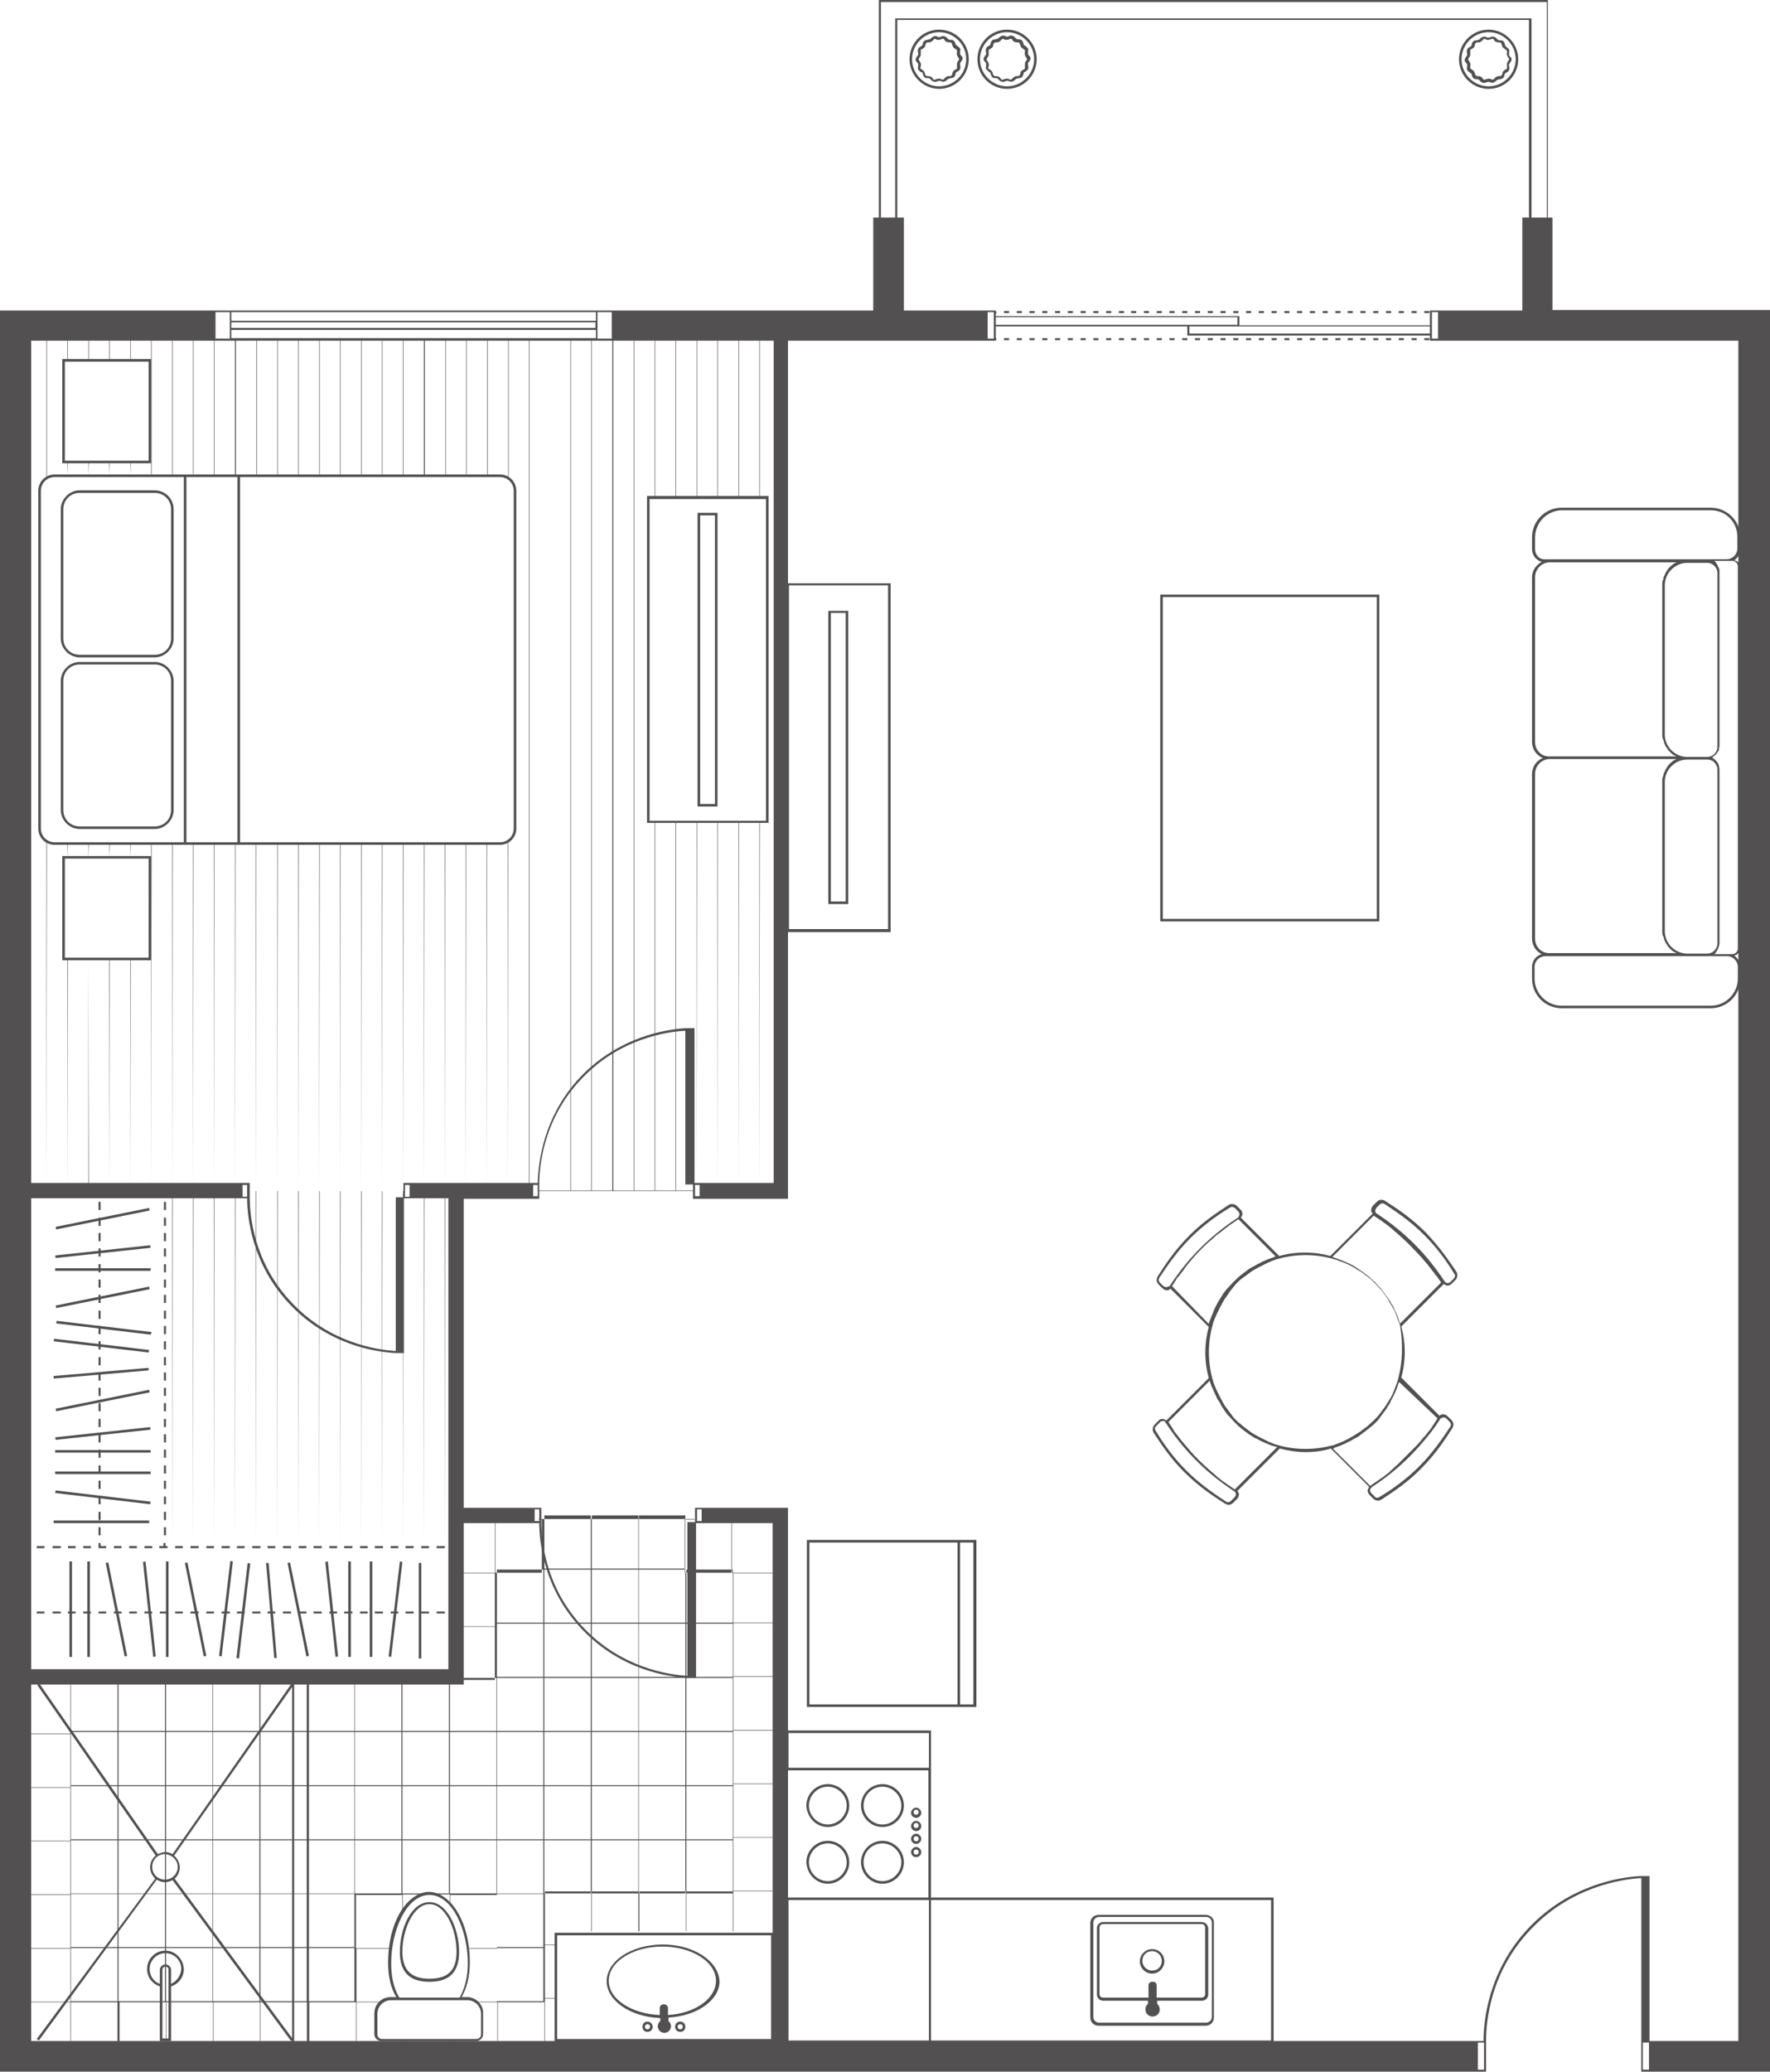<svg xmlns="http://www.w3.org/2000/svg" xmlns:xlink="http://www.w3.org/1999/xlink" fill="#000000" height="405.6" preserveAspectRatio="xMidYMid meet" viewBox="0.0 0.0 346.6 405.6" width="346.6"><g id="change1_1"><path d="M17.3,187.8L17.3,187.8l0.1,45.3h-0.1V187.8z M46,233.1L46,233.1l0.1-68H46V233.1z M13.2,233.1L13.2,233.1 l0.1-45.3h-0.1V233.1z M25.5,233.1L25.5,233.1l0.1-45.3h-0.1V233.1z M41.9,233.1L41.9,233.1l0.1-68h-0.1V233.1z M17.3,93.1 L17.3,93.1l0.1-2.7h-0.1V93.1z M37.8,233.1L37.8,233.1l0.1-68h-0.1V233.1z M33.7,233.1L33.7,233.1l0.1-68h-0.1V233.1z M29.6,233.1 L29.6,233.1l0.1-68h-0.1V233.1z M21.4,233.1L21.4,233.1l0.1-45.3h-0.1V233.1z M13.2,93.1L13.2,93.1l0.1-2.7h-0.1V93.1z M13.2,167.9 L13.2,167.9l0.1-2.7h-0.1V167.9z M25.5,93.1L25.5,93.1l0.1-2.7h-0.1V93.1z M9.1,233.1L9.1,233.1l0.1-68.4c0,0-0.1,0-0.1,0V233.1z M25.5,167.9L25.5,167.9l0.1-2.7h-0.1V167.9z M21.4,93.1L21.4,93.1l0.1-2.7h-0.1V93.1z M17.3,167.9L17.3,167.9l0.1-2.7h-0.1V167.9z M21.4,167.9L21.4,167.9l0.1-2.7h-0.1V167.9z M148.7,233.1L148.7,233.1l0.1-72.2h-0.1V233.1z M87.1,233.1L87.1,233.1l0.1-68h-0.1 V233.1z M99.4,233.1L99.4,233.1l0.1-68.4c0,0-0.1,0-0.1,0V233.1z M95.3,233.1L95.3,233.1l0.1-68h-0.1V233.1z M91.2,233.1L91.2,233.1 l0.1-68h-0.1V233.1z M136.4,231.8L136.4,231.8l0.1-70.9h-0.1V231.8z M140.5,233.1L140.5,233.1l0.1-72.2h-0.1V233.1z M152.9,66.4 v166.7h-0.1L152.9,66.4l-4.1,0.1v30.9h-0.1V66.5h-4v30.9h-0.1V66.5h-4v30.9h-0.1V66.5h-4v30.9h-0.1V66.5h-4v30.9h-0.1V66.5h-4v30.9 h-0.1V66.5h-4v166.6h4v-72.2h0.1v72.2h4v-72.2h0.1v72.2h3.6v0.1h-30.5v-0.1h2.2V66.5h-4v166.6h-0.1V66.5h-4v27.1c0,0-0.1,0-0.1,0 V66.5h-4v26.6h-0.1V66.5h-4v26.6h-0.1V66.5h-4v26.6h-0.1V66.5h-4v26.6H83V66.5h-4v26.6h-0.1V66.5h-4v26.6h-0.1V66.5h-4v26.6h-0.1 V66.5h-4v26.6h-0.1V66.5h-4v26.6h-0.1V66.5h-4v26.6h-0.1V66.5h-4v26.6h-0.1V66.5h-4v26.6h-0.1V66.5h-4v26.6H46V66.5h-4v26.6h-0.1 V66.5h-4v26.6h-0.1V66.5h-4v26.6h-0.1V66.5h-4v26.6h-0.1V66.5h-4v4h-0.1v-4h-4v4h-0.1v-4h-4v4h-0.1v-4h-4v4h-0.1v-4h-4v27.1 c0,0-0.1,0-0.1,0V66.5h-4v166.6H5V66.4H152.9z M111.7,66.5h-4v166.6h4V66.5z M115.8,66.5h-4v166.6h4V66.5z M119.9,66.5h-4v166.6h4 V66.5z M124.1,66.5h-4v166.6h4V66.5z M144.6,233.1L144.6,233.1l0.1-72.2h-0.1V233.1z M74.8,233.1L74.8,233.1l0.1-68h-0.1V233.1z M58.4,233.1L58.4,233.1l0.1-68h-0.1V233.1z M66.6,233.1L66.6,233.1l0.1-68h-0.1V233.1z M62.5,233.1L62.5,233.1l0.1-68h-0.1V233.1z M83,233.1L83,233.1l0.1-68H83V233.1z M54.3,233.1L54.3,233.1l0.1-68h-0.1V233.1z M70.7,233.1L70.7,233.1l0.1-68h-0.1V233.1z M78.9,233.1L78.9,233.1l0.1-68h-0.1V233.1z M50.1,233.1L50.1,233.1l0.1-68h-0.1V233.1z M33.7,302.9L33.7,302.9l0.1-69.7h-0.1V302.9 z M37.8,302.9L37.8,302.9l0.1-69.7h-0.1V302.9z M41.9,302.9L41.9,302.9l0.1-69.7h-0.1V302.9z M46,302.9L46,302.9l0.1-69.7H46V302.9z M50.1,302.9L50.1,302.9l0.1-69.7h-0.1V302.9z M54.3,302.9L54.3,302.9l0.1-69.7h-0.1V302.9z M58.4,302.9L58.4,302.9l0.1-69.7h-0.1 V302.9z M62.5,302.9L62.5,302.9l0.1-69.7h-0.1V302.9z M66.6,302.9L66.6,302.9l0.1-69.7h-0.1V302.9z M70.7,302.9L70.7,302.9l0.1-69.7 h-0.1V302.9z M74.8,302.9L74.8,302.9l0.1-69.7h-0.1V302.9z M78.9,302.9L78.9,302.9l0.1-69.7h-0.1V302.9z M83,302.9L83,302.9 l0.1-69.7H83V302.9z M87.1,302.9L87.1,302.9l0.1-69.7h-0.1V302.9z" fill="#525050"></path></g><g id="change2_1"><path d="M78.6,399.4h0.1v3.1h-0.1V399.4z M87.9,402.5h0.1v-3.1h-0.1V402.5z M143.6,307.3v10.4h9.2v0.1h-9.2v10.4h9.2 v0.1h-9.2v10.4h9.2v0.1h-9.2v10.4h9.2v0.1h-9.2v10.4h9.2v0.1h-9.2v10.4h9.2v0.1h-9.2v7.8h-0.1v-7.8h-9.1v7.8h-0.1v-7.8h-9.1v7.8H125 v-7.8h-9.1v7.8h-0.1v-7.8h-9.1v10.4h2.2v0.1h-2.2v10.4h2.2v0.1h-2.2v10.5h-0.1V392h-9.1v10.5h-0.1V392h-3.8 c-0.1-0.1-0.1-0.1-0.2-0.1h3.9v-10.4h-5.6c0,0,0-0.1,0-0.1h5.6v-10.4h-9.1v1.9c-0.1-0.1-0.1-0.1-0.1-0.2v-1.8h-3.1 c-0.3,0-0.5-0.1-0.8-0.1s-0.5,0-0.8,0.1h-4.5v3.7c0,0.1-0.1,0.2-0.1,0.3v-3.9h-9.1v10.4h7.1c0,0,0,0.1,0,0.1h-7v10.4h5.4 c-0.1,0-0.1,0.1-0.2,0.1h-5.2v10.5h-0.1V392h-9.1v10.5h-0.1V392H51v10.5h-0.1V392h-9.1v10.5h-0.1V392h-9.1v10.5h-0.1V392h-9.1v10.5 H23V392h-9.1v10.5h-0.1V392H4.6v-0.1h9.2v-10.4H4.6v-0.1h9.2v-10.4H4.6v-0.1h9.2v-10.4H4.6v-0.1h9.2v-10.4H4.6v-0.1h9.2v-10.4H4.6 v-0.1h9.2v-10.4H4.6v-0.1h9.2v-0.9h0.1v0.9H23v-0.9h0.1v0.9h9.1v-0.9h0.1v0.9h9.1v-0.9h0.1v0.9h9.1v-0.9H51v0.9h9.1v-0.9h0.1v0.9 h9.1v-0.9h0.1v0.9h9.1v-0.9h0.1v0.9h9.1v-0.9h0.1v0.9h9.1v-10.4h-7.9v-0.1h7.9v-10.4h-7.9v-0.1h7.9v-10.5h0.1v10.5h9.1v-10.4h-0.6 v-0.1h30.5v0.1h-1.9v10.4h9.1v-10.5h0.1v10.5h9.2v0.1H143.6z M23,381.4h-9.1v10.4H23V381.4z M23,370.8h-9.1v10.4H23V370.8z M23,360.3h-9.1v10.4H23V360.3z M23,349.7h-9.1v10.4H23V349.7z M23,339.1h-9.1v10.4H23V339.1z M23,328.5h-9.1v10.4H23V328.5z M32.3,381.4h-9.1v10.4h9.1V381.4z M32.3,370.8h-9.1v10.4h9.1V370.8z M32.3,360.3h-9.1v10.4h9.1V360.3z M32.3,349.7h-9.1v10.4h9.1 V349.7z M32.3,339.1h-9.1v10.4h9.1V339.1z M32.3,328.5h-9.1v10.4h9.1V328.5z M41.6,381.4h-9.1v10.4h9.1V381.4z M41.6,370.8h-9.1 v10.4h9.1V370.8z M41.6,360.3h-9.1v10.4h9.1V360.3z M41.6,349.7h-9.1v10.4h9.1V349.7z M41.6,339.1h-9.1v10.4h9.1V339.1z M41.6,328.5 h-9.1v10.4h9.1V328.5z M50.8,381.4h-9.1v10.4h9.1V381.4z M50.8,370.8h-9.1v10.4h9.1V370.8z M50.8,360.3h-9.1v10.4h9.1V360.3z M50.8,349.7h-9.1v10.4h9.1V349.7z M50.8,339.1h-9.1v10.4h9.1V339.1z M50.8,328.5h-9.1v10.4h9.1V328.5z M60.1,381.4H51v10.4h9.1 V381.4z M60.1,370.8H51v10.4h9.1V370.8z M60.1,360.3H51v10.4h9.1V360.3z M60.1,349.7H51v10.4h9.1V349.7z M60.1,339.1H51v10.4h9.1 V339.1z M60.1,328.5H51v10.4h9.1V328.5z M69.4,381.4h-9.1v10.4h9.1V381.4z M69.4,370.8h-9.1v10.4h9.1V370.8z M69.4,360.3h-9.1v10.4 h9.1V360.3z M69.4,349.7h-9.1v10.4h9.1V349.7z M69.4,339.1h-9.1v10.4h9.1V339.1z M69.4,328.5h-9.1v10.4h9.1V328.5z M78.6,360.3h-9.1 v10.4h9.1V360.3z M78.6,349.7h-9.1v10.4h9.1V349.7z M78.6,339.1h-9.1v10.4h9.1V339.1z M78.6,328.5h-9.1v10.4h9.1V328.5z M87.9,360.3 h-9.1v10.4h9.1V360.3z M87.9,349.7h-9.1v10.4h9.1V349.7z M87.9,339.1h-9.1v10.4h9.1V339.1z M87.9,328.5h-9.1v10.4h9.1V328.5z M97.2,360.3h-9.1v10.4h9.1V360.3z M97.2,349.7h-9.1v10.4h9.1V349.7z M97.2,339.1h-9.1v10.4h9.1V339.1z M97.2,328.5h-9.1v10.4h9.1 V328.5z M106.4,381.4h-9.1v10.4h9.1V381.4z M106.4,370.8h-9.1v10.4h9.1V370.8z M106.4,360.3h-9.1v10.4h9.1V360.3z M106.4,349.7h-9.1 v10.4h9.1V349.7z M106.4,339.1h-9.1v10.4h9.1V339.1z M106.4,328.5h-9.1v10.4h9.1V328.5z M106.4,317.9h-9.1v10.4h9.1V317.9z M106.4,307.3h-9.1v10.4h9.1V307.3z M115.7,360.3h-9.1v10.4h9.1V360.3z M115.7,349.7h-9.1v10.4h9.1V349.7z M115.7,339.1h-9.1v10.4 h9.1V339.1z M115.7,328.5h-9.1v10.4h9.1V328.5z M115.7,317.9h-9.1v10.4h9.1V317.9z M115.7,307.3h-9.1v10.4h9.1V307.3z M115.7,296.7 h-9.1v10.4h9.1V296.7z M125,360.3h-9.1v10.4h9.1V360.3z M125,349.7h-9.1v10.4h9.1V349.7z M125,339.1h-9.1v10.4h9.1V339.1z M125,328.5h-9.1v10.4h9.1V328.5z M125,317.9h-9.1v10.4h9.1V317.9z M125,307.3h-9.1v10.4h9.1V307.3z M125,296.7h-9.1v10.4h9.1V296.7 z M134.2,360.3h-9.1v10.4h9.1V360.3z M134.2,349.7h-9.1v10.4h9.1V349.7z M134.2,339.1h-9.1v10.4h9.1V339.1z M134.2,328.5h-9.1v10.4 h9.1V328.5z M134.2,317.9h-9.1v10.4h9.1V317.9z M134.2,307.3h-9.1v10.4h9.1V307.3z M134.2,296.7h-9.1v10.4h9.1V296.7z M143.5,360.3 h-9.1v10.4h9.1V360.3z M143.5,349.7h-9.1v10.4h9.1V349.7z M143.5,339.1h-9.1v10.4h9.1V339.1z M143.5,328.5h-9.1v10.4h9.1V328.5z M143.5,317.9h-9.1v10.4h9.1V317.9z M143.5,307.3h-9.1v10.4h9.1V307.3z" fill="#525050"></path></g><g id="change3_1"><path d="M57.1,329.6L33.8,363c-0.4-0.2-0.9-0.4-1.4-0.4c-0.5,0-1,0.2-1.5,0.4L7.7,329.6l-0.4,0.3l23.2,33.4 c-0.7,0.5-1.1,1.4-1.1,2.3c0,0.9,0.4,1.6,1,2.2L7.2,399.2l0.4,0.3L30.7,368c0.5,0.3,1,0.5,1.6,0.5c0.6,0,1.1-0.2,1.5-0.4l23.2,31.5 l0.4-0.3l-23.2-31.5c0.6-0.5,1-1.3,1-2.2c0-0.9-0.5-1.8-1.1-2.3l23.3-33.3L57.1,329.6z M34.8,365.5c0,1.4-1.1,2.5-2.5,2.5 c-1.4,0-2.5-1.1-2.5-2.5s1.1-2.5,2.5-2.5C33.7,363.1,34.8,364.2,34.8,365.5z M182.3,346.1v-7.3h-28.5v7.3V372v28h28h0.5h67.1v-28.5 h-67.1V346.1z M154.4,339.3h27.5v6.8h-27.5V339.3z M181.8,371.5h-27.5v-24.9h27.5V371.5z M154.4,399.5V372h27.5v27.5H154.4z M182.3,372h66.6v27.5h-66.6V372z M339.6,109.7c0.7-0.5,1.2-1.3,1.2-2.2v-2.3h0c0-3.2-2.6-5.8-5.8-5.8h-29.2c-3.2,0-5.8,2.6-5.8,5.8 v2.3c0,1.2,0.8,2.2,1.9,2.5c-1.1,0.6-1.9,1.7-1.9,3v32.3c0,1.4,0.9,2.6,2.1,3.1c-1.2,0.5-2.1,1.7-2.1,3.1v32.3c0,1.3,0.8,2.5,1.9,3 c-1.1,0.3-1.9,1.3-1.9,2.5v2.3c0,3.2,2.6,5.8,5.8,5.8H335c3.2,0,5.8-2.6,5.8-5.8v-2.3h0c0-0.9-0.5-1.7-1.2-2.2 c0.7-0.2,1.2-0.8,1.2-1.5v-74.5C340.8,110.4,340.3,109.8,339.6,109.7z M300.6,107.5v-2.3c0-2.9,2.4-5.3,5.3-5.3H335 c1.4,0,2.7,0.5,3.7,1.5c1,1,1.5,2.3,1.5,3.7v2.3c0,1.2-1,2.1-2.1,2.1h-3.9h-31.6C301.5,109.6,300.6,108.7,300.6,107.5z M336.3,146.2 c0,1.1-0.9,2-2,2h-3.9c-2.4,0-4.4-2-4.4-4.4v-29.2c0-2.4,2-4.4,4.4-4.4h3.9c1.1,0,2,0.9,2,2V146.2z M335.4,149 C335.4,149,335.4,149,335.4,149c0.5,0.4,0.9,1,0.9,1.6v34.1c0,1.1-0.9,2-2,2h-3.9c-2.4,0-4.4-2-4.4-4.4v-29.2c0-2.4,2-4.4,4.4-4.4 h3.9C334.7,148.7,335,148.8,335.4,149C335.3,149,335.4,149,335.4,149z M300.6,145.3V113c0-1.6,1.3-2.9,2.9-2.9h24.8 c-0.2,0.1-0.4,0.2-0.6,0.3c0,0,0,0,0,0c-0.2,0.2-0.4,0.3-0.6,0.5c-0.1,0.1-0.1,0.1-0.2,0.2c-0.2,0.2-0.3,0.3-0.4,0.5 c0,0.1-0.1,0.1-0.1,0.2c-0.2,0.2-0.3,0.5-0.4,0.7c0,0.1,0,0.1-0.1,0.2c-0.1,0.2-0.2,0.4-0.2,0.7c0,0.1,0,0.2-0.1,0.2 c-0.1,0.3-0.1,0.6-0.1,0.9v29.2c0,0.3,0,0.6,0.1,0.9c0,0.1,0,0.2,0.1,0.2c0.1,0.2,0.1,0.4,0.2,0.7c0,0.1,0,0.1,0.1,0.2 c0.1,0.3,0.2,0.5,0.4,0.7c0,0.1,0.1,0.1,0.1,0.2c0.1,0.2,0.3,0.4,0.4,0.5c0.1,0.1,0.1,0.1,0.2,0.2c0.2,0.2,0.4,0.4,0.6,0.5 c0,0,0,0,0,0c0.2,0.1,0.4,0.2,0.6,0.3h-24.8C301.9,148.2,300.6,146.9,300.6,145.3z M300.6,183.8v-32.3c0-1.6,1.3-2.9,2.9-2.9h24.8 c-0.2,0.1-0.4,0.2-0.6,0.3c0,0,0,0,0,0c-0.2,0.2-0.4,0.3-0.6,0.5c-0.1,0.1-0.1,0.1-0.2,0.2c-0.2,0.2-0.3,0.3-0.4,0.5 c0,0.1-0.1,0.1-0.1,0.2c-0.2,0.2-0.3,0.5-0.4,0.7c0,0.1,0,0.1-0.1,0.2c-0.1,0.2-0.2,0.4-0.2,0.7c0,0.1,0,0.2-0.1,0.2 c-0.1,0.3-0.1,0.6-0.1,0.9v29.2c0,0.3,0,0.6,0.1,0.9c0,0.1,0,0.2,0.1,0.2c0.1,0.2,0.1,0.4,0.2,0.7c0,0.1,0,0.1,0.1,0.2 c0.1,0.3,0.2,0.5,0.4,0.7c0,0.1,0.1,0.1,0.1,0.2c0.1,0.2,0.3,0.4,0.4,0.5c0.1,0.1,0.1,0.1,0.2,0.2c0.2,0.2,0.4,0.4,0.6,0.5 c0,0,0,0,0,0c0.2,0.1,0.4,0.2,0.6,0.3h-24.8C301.9,186.7,300.6,185.4,300.6,183.8z M340.3,189.3v2.3c0,2.9-2.4,5.3-5.3,5.3h-29.2 c-2.9,0-5.3-2.4-5.3-5.3v-2.3c0-1.2,1-2.1,2.1-2.1h0.8h27h3.9h0v0h3.9C339.4,187.2,340.3,188.2,340.3,189.3z M340.3,185.7 c0,0.6-0.5,1.1-1.1,1.1h-1.1c0,0,0,0,0,0h-2.4c0,0,0.1-0.1,0.1-0.1c0.1-0.1,0.2-0.1,0.2-0.2c0-0.1,0.1-0.1,0.1-0.2 c0.1-0.1,0.1-0.2,0.2-0.3c0-0.1,0.1-0.1,0.1-0.2c0-0.1,0.1-0.2,0.1-0.3c0-0.1,0-0.1,0.1-0.2c0-0.2,0.1-0.4,0.1-0.5c0,0,0,0,0,0v0 v-34.1c0-0.2,0-0.4-0.1-0.6c0-0.1,0-0.1,0-0.2c-0.1-0.2-0.1-0.3-0.2-0.5c0,0,0-0.1-0.1-0.1c-0.1-0.2-0.2-0.3-0.4-0.5 c0,0-0.1-0.1-0.1-0.1c-0.1-0.1-0.3-0.2-0.4-0.3c0,0-0.1,0-0.1-0.1c0,0,0.1,0,0.1-0.1c0.1-0.1,0.3-0.2,0.4-0.3c0,0,0.1-0.1,0.1-0.1 c0.1-0.1,0.3-0.3,0.4-0.5c0,0,0-0.1,0.1-0.1c0.1-0.1,0.2-0.3,0.2-0.5c0-0.1,0-0.1,0-0.2c0.1-0.2,0.1-0.4,0.1-0.6v-34.1v0 c0,0,0,0,0,0c0-0.2,0-0.4-0.1-0.5c0-0.1,0-0.1-0.1-0.2c0-0.1-0.1-0.2-0.1-0.3c0-0.1-0.1-0.1-0.1-0.2c-0.1-0.1-0.1-0.2-0.2-0.3 c0-0.1-0.1-0.1-0.1-0.2c-0.1-0.1-0.2-0.2-0.2-0.2c0,0-0.1-0.1-0.1-0.1h2.4h1.1c0.6,0,1.1,0.5,1.1,1.1V185.7z M270.1,116.4h-42.9v64 h42.9V116.4z M269.6,179.9h-41.9v-63h41.9V179.9z M174.4,114.2h-20.4v68.3h20.4V114.2z M173.9,181.9h-19.4v-67.3h19.4V181.9z M166.1,119.6h-3.9V177h3.9V119.6z M165.6,176.5h-2.9v-56.5h2.9V176.5z M187.5,301.5L187.5,301.5l-29.5,0v32.7h33.2v-32.7h0v0H187.5 z M188,302h2.6v31.7H188V302z M158.5,302h29v31.7h-29V302z M162.1,357.7c2.3,0,4.2-1.9,4.2-4.2c0-2.3-1.9-4.2-4.2-4.2 s-4.2,1.9-4.2,4.2C158,355.8,159.8,357.7,162.1,357.7z M162.1,349.8c2,0,3.7,1.7,3.7,3.7s-1.7,3.7-3.7,3.7s-3.7-1.7-3.7-3.7 S160.1,349.8,162.1,349.8z M162.1,368.8c2.3,0,4.2-1.9,4.2-4.2c0-2.3-1.9-4.2-4.2-4.2s-4.2,1.9-4.2,4.2 C158,366.9,159.8,368.8,162.1,368.8z M162.1,360.9c2,0,3.7,1.7,3.7,3.7s-1.7,3.7-3.7,3.7s-3.7-1.7-3.7-3.7S160.1,360.9,162.1,360.9z M172.8,357.7c2.3,0,4.2-1.9,4.2-4.2c0-2.3-1.9-4.2-4.2-4.2s-4.2,1.9-4.2,4.2C168.6,355.8,170.5,357.7,172.8,357.7z M172.8,349.8 c2,0,3.7,1.7,3.7,3.7s-1.7,3.7-3.7,3.7c-2,0-3.7-1.7-3.7-3.7S170.7,349.8,172.8,349.8z M172.8,368.8c2.3,0,4.2-1.9,4.2-4.2 c0-2.3-1.9-4.2-4.2-4.2s-4.2,1.9-4.2,4.2C168.6,366.9,170.5,368.8,172.8,368.8z M172.8,360.9c2,0,3.7,1.7,3.7,3.7s-1.7,3.7-3.7,3.7 c-2,0-3.7-1.7-3.7-3.7S170.7,360.9,172.8,360.9z M179.4,355.9c0.6,0,1-0.5,1-1s-0.5-1-1-1s-1,0.5-1,1S178.8,355.9,179.4,355.9z M179.4,354.3c0.3,0,0.5,0.2,0.5,0.5s-0.2,0.5-0.5,0.5s-0.5-0.2-0.5-0.5S179.1,354.3,179.4,354.3z M179.4,358.5c0.6,0,1-0.5,1-1 s-0.5-1-1-1s-1,0.5-1,1S178.8,358.5,179.4,358.5z M179.4,356.9c0.3,0,0.5,0.2,0.5,0.5s-0.2,0.5-0.5,0.5s-0.5-0.2-0.5-0.5 S179.1,356.9,179.4,356.9z M179.4,361c0.6,0,1-0.5,1-1s-0.5-1-1-1s-1,0.5-1,1S178.8,361,179.4,361z M179.4,359.5 c0.3,0,0.5,0.2,0.5,0.5s-0.2,0.5-0.5,0.5s-0.5-0.2-0.5-0.5S179.1,359.5,179.4,359.5z M179.4,363.6c0.6,0,1-0.5,1-1s-0.5-1-1-1 s-1,0.5-1,1S178.8,363.6,179.4,363.6z M179.4,362.1c0.3,0,0.5,0.2,0.5,0.5s-0.2,0.5-0.5,0.5s-0.5-0.2-0.5-0.5 S179.1,362.1,179.4,362.1z M236.1,374.9h-21c-0.9,0-1.6,0.7-1.6,1.6v18.5c0,0.9,0.7,1.6,1.6,1.6h21c0.9,0,1.6-0.7,1.6-1.6v-18.5 C237.8,375.6,237,374.9,236.1,374.9z M237.3,394.9c0,0.6-0.5,1.1-1.1,1.1h-21c-0.6,0-1.1-0.5-1.1-1.1v-18.5c0-0.6,0.5-1.1,1.1-1.1 h21c0.6,0,1.1,0.5,1.1,1.1V394.9z M225.6,381.6c-1.3,0-2.4,1.1-2.4,2.4s1.1,2.4,2.4,2.4c1.3,0,2.4-1.1,2.4-2.4 S227,381.6,225.6,381.6z M225.6,385.8c-1,0-1.9-0.8-1.9-1.9s0.8-1.9,1.9-1.9c1,0,1.9,0.8,1.9,1.9S226.7,385.8,225.6,385.8z M279.1,241.2c-2.8-2.8-5.7-4.7-7.9-6.1c-0.5-0.3-1.1-0.3-1.6,0.2l-0.7,0.7c-0.3,0.3-0.4,0.6-0.4,1c0,0.2,0.1,0.4,0.3,0.6l-8.3,8.3 c-3.3-0.9-6.7-0.9-10,0l-7.5-7.5c0.1-0.2,0.2-0.4,0.3-0.6c0-0.4-0.1-0.7-0.4-1h0l-0.7-0.7c-0.4-0.4-1.1-0.5-1.6-0.2 c-2.1,1.4-5.1,3.3-7.8,6.1c-2.8,2.8-4.7,5.7-6.1,7.9c-0.3,0.5-0.3,1.1,0.2,1.6l0.7,0.7c0.2,0.2,0.5,0.4,0.9,0.4c0,0,0.1,0,0.1,0 c0.2,0,0.4-0.1,0.6-0.3l7.5,7.5c-0.9,3.3-0.9,6.7,0,10l-8.3,8.3c-0.2-0.1-0.4-0.2-0.6-0.3c-0.3,0-0.6,0-0.8,0.2l0,0l-0.9,0.9 c-0.4,0.4-0.5,1.1-0.2,1.6c1.4,2.1,3.3,5.1,6.1,7.8c2.8,2.8,5.7,4.7,7.9,6.1c0.2,0.1,0.4,0.2,0.7,0.2c0.3,0,0.6-0.1,0.9-0.4l0.7-0.7 c0.3-0.3,0.4-0.6,0.4-1c0-0.2-0.1-0.4-0.3-0.6l8.3-8.3c1.6,0.4,3.3,0.7,5,0.7c1.7,0,3.4-0.2,5-0.7l7.5,7.5c-0.1,0.2-0.2,0.4-0.3,0.6 c0,0.4,0.1,0.7,0.4,1l0.7,0.7c0.2,0.2,0.6,0.4,0.9,0.4c0.2,0,0.5-0.1,0.7-0.2c2.1-1.4,5.1-3.3,7.8-6.1c2.8-2.8,4.7-5.7,6.1-7.9 c0.3-0.5,0.3-1.1-0.2-1.6l-0.7-0.7c-0.3-0.3-0.6-0.4-1-0.4c-0.2,0-0.5,0.1-0.6,0.3l-7.5-7.5c0.9-3.3,0.9-6.7,0-10l8.3-8.3 c0.2,0.1,0.4,0.2,0.6,0.3c0,0,0.1,0,0.1,0c0.3,0,0.6-0.1,0.9-0.4v0l0.7-0.7c0.4-0.4,0.5-1.1,0.2-1.6 C283.8,246.9,281.8,244,279.1,241.2z M228.4,252c-0.2,0-0.4-0.1-0.6-0.2l-0.7-0.7c-0.2-0.2-0.3-0.6-0.1-0.9c1.4-2.1,3.3-5,6.1-7.8 c2.7-2.7,5.6-4.7,7.8-6c0.1-0.1,0.3-0.1,0.4-0.1c0.2,0,0.4,0.1,0.5,0.2l0.7,0.7c0.2,0.2,0.2,0.4,0.2,0.6c0,0.2-0.1,0.3-0.2,0.5l0,0 l-0.1,0.1c-2.6,1.7-5.1,3.7-7.3,5.9c0,0,0,0,0,0c0,0,0,0,0,0c-2.3,2.3-4.3,4.8-6,7.4l0,0.1C228.8,251.8,228.7,252,228.4,252z M229.5,251.8c0.3-0.5,0.6-0.9,0.9-1.4c0.1-0.2,0.2-0.4,0.4-0.5c0.3-0.4,0.7-0.9,1-1.3c0.1-0.2,0.3-0.4,0.4-0.6 c0.3-0.4,0.7-0.8,1-1.2c0.2-0.2,0.3-0.4,0.5-0.6c0.5-0.6,1.1-1.2,1.6-1.7c0,0,0.1-0.1,0.1-0.1c0.5-0.5,1-1,1.6-1.5 c0.3-0.2,0.5-0.4,0.8-0.7c0.3-0.3,0.7-0.6,1-0.8c0.3-0.2,0.6-0.5,0.9-0.7c0.3-0.2,0.6-0.5,0.9-0.7c0.3-0.2,0.7-0.5,1-0.7 c0.3-0.2,0.6-0.4,0.9-0.6l7.3,7.3c-0.2,0-0.3,0.1-0.5,0.2c-0.3,0.1-0.6,0.2-0.9,0.3c-0.2,0.1-0.5,0.2-0.7,0.3 c-0.3,0.1-0.7,0.3-1,0.5c-0.3,0.1-0.6,0.3-0.8,0.4c-0.3,0.2-0.6,0.3-0.9,0.5c-0.2,0.1-0.4,0.2-0.5,0.3c-0.4,0.3-0.8,0.6-1.2,0.9 c-0.1,0.1-0.2,0.2-0.4,0.3c-0.4,0.4-0.9,0.8-1.3,1.2c0,0,0,0,0,0c0,0,0,0,0,0c0,0,0,0,0,0c-0.4,0.4-0.8,0.9-1.2,1.3 c-0.1,0.1-0.2,0.2-0.3,0.3c-0.3,0.4-0.6,0.8-0.9,1.3c-0.1,0.2-0.2,0.3-0.3,0.5c-0.2,0.3-0.4,0.6-0.6,1c-0.1,0.2-0.2,0.4-0.3,0.6 c-0.2,0.4-0.4,0.8-0.5,1.2c-0.1,0.2-0.2,0.4-0.3,0.7c-0.1,0.3-0.3,0.7-0.4,1c0,0.1-0.1,0.2-0.1,0.4L229.5,251.8z M241.7,293.2 l-0.7,0.7c-0.2,0.2-0.6,0.3-0.9,0.1c-2.1-1.4-5-3.3-7.8-6.1c-2.7-2.7-4.7-5.6-6-7.8c-0.2-0.3-0.2-0.7,0.1-0.9l0.6-0.6l0,0l0.2-0.2 c0.2-0.2,0.4-0.2,0.6-0.2c0.2,0,0.3,0.1,0.4,0.2l0,0.1l0.1,0.1c1.7,2.6,3.7,5.1,5.9,7.3c2.3,2.3,4.8,4.3,7.4,6l0.1,0.1 c0.2,0.1,0.3,0.3,0.3,0.5C242,292.8,241.9,293,241.7,293.2z M241.8,291.6c-0.5-0.3-1-0.7-1.5-1c-0.1-0.1-0.3-0.2-0.4-0.3 c-0.6-0.4-1.1-0.8-1.7-1.3c-0.1-0.1-0.1-0.1-0.2-0.2c-1.2-1-2.4-2.1-3.5-3.2c-1.1-1.1-2.1-2.3-3.1-3.5c-0.1-0.1-0.2-0.3-0.3-0.4 c-0.4-0.5-0.7-0.9-1.1-1.4c-0.1-0.2-0.2-0.3-0.3-0.5c-0.3-0.5-0.6-0.9-0.9-1.4l8.1-8.1c0,0.1,0.1,0.3,0.1,0.4c0.1,0.3,0.2,0.7,0.4,1 c0.1,0.2,0.2,0.5,0.3,0.7c0.2,0.4,0.3,0.7,0.5,1.1c0.1,0.2,0.2,0.5,0.4,0.7c0.2,0.3,0.4,0.6,0.5,0.9c0.1,0.2,0.2,0.3,0.3,0.5 c0.3,0.4,0.6,0.9,0.9,1.3c0.1,0.1,0.2,0.2,0.3,0.3c0.4,0.4,0.8,0.9,1.2,1.3c0.4,0.4,0.8,0.8,1.3,1.2c0.1,0.1,0.2,0.2,0.4,0.3 c0.4,0.3,0.8,0.6,1.2,0.9c0.2,0.1,0.4,0.2,0.5,0.3c0.3,0.2,0.6,0.4,0.9,0.5c0.3,0.1,0.5,0.3,0.8,0.4c0.3,0.2,0.7,0.3,1.1,0.5 c0.2,0.1,0.5,0.2,0.7,0.3c0.3,0.1,0.6,0.2,1,0.3c0.1,0,0.3,0.1,0.4,0.1L241.8,291.6z M282.6,277.5 C282.6,277.5,282.6,277.5,282.6,277.5c0.3,0,0.5,0.1,0.6,0.2l0.7,0.7c0.2,0.2,0.3,0.6,0.1,0.9c-1.4,2.1-3.3,5-6.1,7.8 c-2.7,2.7-5.6,4.7-7.8,6c-0.3,0.2-0.7,0.2-0.9-0.1l-0.7-0.7c-0.2-0.2-0.2-0.4-0.2-0.6c0-0.2,0.1-0.3,0.3-0.5l0,0l0.1-0.1 c0,0,0,0,0,0c2.6-1.7,5.1-3.7,7.3-5.9c1.4-1.4,2.7-2.9,3.9-4.4c0.8-1,1.5-2,2.2-3.1l0,0C282.2,277.7,282.3,277.6,282.6,277.5z M281.5,277.7c-0.2,0.3-0.4,0.6-0.6,0.9c-0.2,0.4-0.5,0.7-0.7,1.1c-0.2,0.2-0.3,0.4-0.5,0.6c-0.3,0.4-0.6,0.8-1,1.2 c-0.2,0.2-0.3,0.4-0.5,0.6c-0.3,0.4-0.7,0.8-1.1,1.2c-0.1,0.1-0.1,0.1-0.2,0.2c-0.5,0.5-1,1-1.5,1.5c-0.5,0.5-1,1-1.5,1.5 c0,0-0.1,0.1-0.1,0.1c-0.4,0.4-0.8,0.7-1.2,1.1c-0.2,0.1-0.3,0.3-0.5,0.5c-0.4,0.3-0.9,0.7-1.3,1c-0.2,0.1-0.4,0.3-0.6,0.4 c-0.4,0.3-0.9,0.6-1.3,0.9c-0.2,0.1-0.4,0.3-0.6,0.4l-7.3-7.3c0.2,0,0.3-0.1,0.4-0.2c0.3-0.1,0.6-0.2,0.9-0.3 c0.2-0.1,0.5-0.2,0.7-0.3c0.3-0.1,0.7-0.3,1-0.5c0.3-0.1,0.6-0.3,0.8-0.4c0.3-0.2,0.6-0.3,0.9-0.5c0.2-0.1,0.4-0.2,0.6-0.4 c0.4-0.3,0.8-0.6,1.2-0.9c0.1-0.1,0.2-0.2,0.4-0.3c0.4-0.4,0.9-0.7,1.3-1.1c0,0,0,0,0,0c0,0,0,0,0,0c0.4-0.4,0.8-0.8,1.1-1.3 c0.1-0.1,0.2-0.2,0.3-0.4c0.3-0.4,0.6-0.8,0.9-1.2c0.1-0.2,0.2-0.4,0.3-0.5c0.2-0.3,0.4-0.6,0.5-0.9c0.1-0.3,0.3-0.5,0.4-0.8 c0.2-0.3,0.3-0.7,0.5-1c0.1-0.2,0.2-0.5,0.3-0.7c0.1-0.3,0.2-0.6,0.3-0.9c0-0.1,0.1-0.3,0.2-0.4L281.5,277.7z M273.8,269.9 c-0.1,0.2-0.1,0.5-0.2,0.7c-0.1,0.3-0.2,0.5-0.3,0.8c-0.1,0.3-0.2,0.5-0.3,0.8c-0.2,0.4-0.3,0.8-0.5,1.1c-0.1,0.2-0.2,0.5-0.4,0.7 c-0.2,0.3-0.3,0.5-0.5,0.8c-0.1,0.2-0.2,0.4-0.3,0.5c-0.3,0.4-0.6,0.8-0.9,1.2c-0.1,0.1-0.2,0.3-0.3,0.4c-0.3,0.4-0.7,0.8-1.1,1.2 c0,0,0,0,0,0c0,0,0,0,0,0c-0.4,0.4-0.8,0.7-1.2,1.1c-0.1,0.1-0.3,0.2-0.4,0.3c-0.4,0.3-0.8,0.6-1.2,0.9c-0.2,0.1-0.4,0.2-0.5,0.3 c-0.3,0.2-0.5,0.3-0.8,0.5c-0.2,0.1-0.4,0.2-0.7,0.4c-0.4,0.2-0.8,0.4-1.2,0.6c-0.2,0.1-0.5,0.2-0.7,0.3c-0.3,0.1-0.5,0.2-0.8,0.3 c-0.2,0.1-0.5,0.2-0.7,0.2c-3.4,0.9-6.9,0.9-10.3,0c-0.2-0.1-0.5-0.1-0.7-0.2c-0.3-0.1-0.6-0.2-0.8-0.3c-0.2-0.1-0.5-0.2-0.7-0.3 c-0.4-0.2-0.8-0.4-1.2-0.6c-0.2-0.1-0.4-0.2-0.6-0.3c-0.3-0.2-0.6-0.3-0.9-0.5c-0.2-0.1-0.3-0.2-0.5-0.3c-0.4-0.3-0.8-0.6-1.2-0.9 c-0.1-0.1-0.2-0.2-0.4-0.3c-0.4-0.4-0.9-0.7-1.3-1.1c-0.4-0.4-0.8-0.8-1.1-1.3c-0.1-0.1-0.2-0.2-0.3-0.4c-0.3-0.4-0.6-0.8-0.9-1.2 c-0.1-0.2-0.2-0.3-0.3-0.5c-0.2-0.3-0.3-0.6-0.5-0.9c-0.1-0.2-0.2-0.4-0.3-0.6c-0.2-0.4-0.4-0.8-0.6-1.2c-0.1-0.2-0.2-0.5-0.3-0.7 c-0.1-0.3-0.2-0.5-0.3-0.8c-0.1-0.2-0.1-0.5-0.2-0.7c-0.9-3.4-0.9-6.9,0-10.3c0.1-0.2,0.1-0.5,0.2-0.7c0.1-0.3,0.2-0.6,0.3-0.8 c0.1-0.2,0.2-0.4,0.3-0.7c0.2-0.4,0.4-0.8,0.6-1.2c0.1-0.2,0.2-0.4,0.3-0.6c0.2-0.3,0.3-0.6,0.5-0.9c0.1-0.2,0.2-0.3,0.3-0.5 c0.3-0.4,0.6-0.8,0.9-1.3c0.1-0.1,0.2-0.2,0.3-0.4c0.4-0.4,0.7-0.9,1.1-1.3c0,0,0,0,0,0c0.4-0.4,0.8-0.8,1.3-1.1 c0.1-0.1,0.2-0.2,0.4-0.3c0.4-0.3,0.8-0.6,1.2-0.9c0.2-0.1,0.3-0.2,0.5-0.3c0.3-0.2,0.6-0.3,0.9-0.5c0.2-0.1,0.4-0.2,0.6-0.3 c0.4-0.2,0.8-0.4,1.2-0.6c0.2-0.1,0.5-0.2,0.7-0.3c0.3-0.1,0.5-0.2,0.8-0.3c0.2-0.1,0.5-0.1,0.7-0.2c3.4-0.9,6.9-0.9,10.3,0 c0.3,0.1,0.5,0.2,0.8,0.2c0.2,0.1,0.5,0.2,0.7,0.3c0.3,0.1,0.6,0.2,0.9,0.3c0.4,0.2,0.7,0.3,1.1,0.5c0.2,0.1,0.5,0.2,0.7,0.4 c0.3,0.1,0.5,0.3,0.8,0.5c0.2,0.1,0.4,0.2,0.6,0.3c0.4,0.3,0.8,0.6,1.2,0.9c0.1,0.1,0.3,0.2,0.4,0.3c0.4,0.3,0.8,0.7,1.2,1.1 c0,0,0,0,0.1,0.1c0,0,0,0,0.1,0.1c0.4,0.4,0.7,0.8,1.1,1.2c0.1,0.1,0.2,0.3,0.3,0.4c0.3,0.4,0.6,0.8,0.9,1.2 c0.1,0.2,0.2,0.4,0.3,0.6c0.2,0.3,0.3,0.5,0.5,0.8c0.1,0.2,0.3,0.5,0.4,0.7c0.2,0.3,0.3,0.7,0.5,1.1c0.1,0.3,0.2,0.6,0.3,0.9 c0.1,0.2,0.2,0.5,0.3,0.7c0.1,0.3,0.2,0.5,0.2,0.8C274.7,263,274.7,266.5,273.8,269.9z M274,258.7c-0.1-0.3-0.2-0.6-0.3-0.9 c-0.1-0.3-0.2-0.5-0.3-0.7c-0.1-0.3-0.3-0.6-0.4-0.9c-0.1-0.3-0.3-0.6-0.5-0.9c-0.2-0.3-0.3-0.6-0.5-0.8c-0.1-0.2-0.2-0.4-0.4-0.6 c-0.3-0.4-0.6-0.8-0.9-1.2c-0.1-0.1-0.2-0.3-0.3-0.4c-0.4-0.4-0.7-0.8-1.1-1.2c0,0,0,0,0-0.1c0,0,0,0-0.1,0 c-0.4-0.4-0.8-0.7-1.2-1.1c-0.1-0.1-0.3-0.2-0.4-0.3c-0.4-0.3-0.8-0.6-1.2-0.9c-0.2-0.1-0.4-0.2-0.6-0.4c-0.3-0.2-0.5-0.3-0.8-0.5 c-0.3-0.2-0.6-0.3-1-0.5c-0.3-0.1-0.6-0.3-0.9-0.4c-0.3-0.1-0.5-0.2-0.8-0.3c-0.3-0.1-0.5-0.2-0.8-0.3c-0.2-0.1-0.4-0.1-0.6-0.2 l8.1-8.1c0.5,0.3,1,0.7,1.5,1c0.1,0.1,0.3,0.2,0.4,0.3c0.6,0.4,1.1,0.8,1.7,1.3c0.1,0.1,0.1,0.1,0.2,0.2c1.2,1,2.4,2.1,3.5,3.2 c0.5,0.6,1.1,1.1,1.6,1.7c0.1,0.1,0.1,0.1,0.2,0.2c0.5,0.5,0.9,1.1,1.4,1.6c0.1,0.1,0.2,0.3,0.3,0.4c0.4,0.5,0.7,0.9,1.1,1.4 c0.1,0.2,0.2,0.4,0.4,0.5c0.3,0.4,0.6,0.9,0.9,1.3l-8.1,8.1C274.2,259,274.1,258.9,274,258.7z M284.7,250.3l-0.7,0.7 c-0.2,0.2-0.4,0.2-0.6,0.2c-0.2,0-0.3-0.1-0.4-0.2l0,0l-0.1-0.1c-1.7-2.6-3.7-5.1-5.9-7.3c-2.3-2.3-4.8-4.3-7.4-6l0,0 c-0.2-0.1-0.3-0.3-0.3-0.5c0-0.2,0.1-0.4,0.2-0.6l0.7-0.7c0.1-0.1,0.3-0.2,0.5-0.2c0.1,0,0.3,0,0.4,0.1c2.1,1.4,5,3.3,7.8,6.1 c2.7,2.7,4.7,5.6,6,7.8C285,249.6,284.9,250,284.7,250.3z M97.9,92.9H46.5H36H10.7c-1.8,0-3.2,1.4-3.2,3.2v66.1 c0,1.8,1.4,3.2,3.2,3.2H36h10.5h51.4c1.8,0,3.2-1.4,3.2-3.2V96.1C101.1,94.3,99.7,92.9,97.9,92.9z M10.7,164.9 c-1.5,0-2.7-1.2-2.7-2.7V96.1c0-1.5,1.2-2.7,2.7-2.7H36v71.5H10.7z M36.5,164.9V93.4h10v71.5H36.5z M100.6,162.2 c0,1.5-1.2,2.7-2.7,2.7H47V93.4h50.9c1.5,0,2.7,1.2,2.7,2.7V162.2z M30.3,96H15.6c-2,0-3.7,1.7-3.7,3.7V125c0,2,1.7,3.7,3.7,3.7 h14.7c2,0,3.7-1.7,3.7-3.7V99.7C34,97.6,32.3,96,30.3,96z M33.5,125c0,1.8-1.4,3.2-3.2,3.2H15.6c-1.8,0-3.2-1.4-3.2-3.2V99.7 c0-1.8,1.4-3.2,3.2-3.2h14.7c1.8,0,3.2,1.4,3.2,3.2V125z M30.3,129.6H15.6c-2,0-3.7,1.7-3.7,3.7v25.3c0,2,1.7,3.7,3.7,3.7h14.7 c2,0,3.7-1.7,3.7-3.7v-25.3C34,131.3,32.3,129.6,30.3,129.6z M33.5,158.6c0,1.8-1.4,3.2-3.2,3.2H15.6c-1.8,0-3.2-1.4-3.2-3.2v-25.3 c0-1.8,1.4-3.2,3.2-3.2h14.7c1.8,0,3.2,1.4,3.2,3.2V158.6z M13.6,324.4v-18.7h0.5v18.7H13.6z M17.1,324.4v-18.7h0.5v18.7H17.1z M20.7,306l0.5-0.1l3.7,18.3l-0.5,0.1L20.7,306z M45.6,305.7l-2.2,18.6l-0.5-0.1l2.2-18.6L45.6,305.7z M49,306.1l-2.2,18.6l-0.5-0.1 l2.2-18.6L49,306.1z M54.2,324.6l-0.5,0l-1.6-18.6l0.5,0L54.2,324.6z M78.8,305.8l-2.2,18.6l-0.5-0.1l2.2-18.6L78.8,305.8z M82.5,306v18.7H82V306H82.5z M28.5,305.7l2,18.6l-0.5,0.1l-2-18.6L28.5,305.7z M33,305.7v18.7h-0.5v-18.7H33z M56.8,305.9l3.7,18.3 l-0.5,0.1L56.3,306L56.8,305.9z M64.2,305.7l2,18.6l-0.5,0.1l-2-18.6L64.2,305.7z M68.2,305.7h0.5v18.7h-0.5V305.7z M72.4,305.7h0.5 v18.7h-0.5V305.7z M40.4,324.2l-0.5,0.1L36.2,306l0.5-0.1L40.4,324.2z M29.7,70.3H12.2v20.4h17.4V70.3z M29.2,90.2H12.7V70.8h16.4 V90.2z M12.2,188h17.4v-20.4H12.2V188z M12.7,168.1h16.4v19.4H12.7V168.1z M150.5,97.1h-23.8v64h23.8V97.1z M150,160.7h-22.8v-63 H150V160.7z M140.5,100.4h-3.9v57.5h3.9V100.4z M140,157.4h-2.9v-56.5h2.9V157.4z M32.4,381.9c-2,0-3.6,1.6-3.6,3.6 c0,1.6,1,2.9,2.5,3.4v10.7h2.2v-10.7c1.5-0.5,2.5-1.8,2.5-3.4C35.9,383.5,34.3,381.9,32.4,381.9z M33,399.1h-1.2V389v-3.4 c0-0.3,0.3-0.6,0.6-0.6c0.3,0,0.6,0.3,0.6,0.6v3.4V399.1z M33.5,388.4v-2.7c0-0.6-0.5-1.1-1.1-1.1s-1.1,0.5-1.1,1.1v2.7 c-1.2-0.4-2-1.6-2-2.9c0-1.7,1.4-3.1,3.1-3.1s3.1,1.4,3.1,3.1C35.4,386.8,34.6,387.9,33.5,388.4z M108.6,399.7h42.9v-21.3h-42.9 V399.7z M109.1,378.9h41.9v20.3h-41.9V378.9z M133.2,395.8c-0.6,0-1,0.4-1,1s0.4,1,1,1s1-0.4,1-1S133.8,395.8,133.2,395.8z M133.2,397.3c-0.3,0-0.5-0.2-0.5-0.5s0.2-0.5,0.5-0.5s0.5,0.2,0.5,0.5S133.5,397.3,133.2,397.3z M126.8,395.8c-0.6,0-1,0.4-1,1 s0.4,1,1,1s1-0.4,1-1S127.3,395.8,126.8,395.8z M126.8,397.3c-0.3,0-0.5-0.2-0.5-0.5s0.2-0.5,0.5-0.5s0.5,0.2,0.5,0.5 S127,397.3,126.8,397.3z M129.8,380.7c-6.1,0-11,3.2-11,7.2c0,3.8,4.7,7,10.5,7.2v0.6c-0.3,0.2-0.5,0.6-0.5,1c0,0.7,0.6,1.3,1.3,1.3 c0.7,0,1.3-0.6,1.3-1.3c0-0.4-0.2-0.8-0.5-1V395c5.6-0.3,10-3.4,10-7.1C140.7,383.9,135.8,380.7,129.8,380.7z M130.8,394.5v-1.3 c0-0.4-0.3-0.8-0.8-0.8s-0.8,0.3-0.8,0.8v1.3c-5.5-0.2-10-3.1-10-6.7c0-3.7,4.7-6.7,10.5-6.7s10.5,3,10.5,6.7 C140.2,391.3,136.1,394.2,130.8,394.5z M91.5,391h-1.1c1-1.8,1.6-4,1.6-6.7c0-8.6-4.1-13.9-8-13.9s-8,5.3-8,13.9 c0,2.6,0.5,4.9,1.6,6.7h-1.1c-1.8,0-3.2,1.4-3.2,3.2v4c0,0.8,0.6,1.4,1.4,1.4h18.5c0.8,0,1.4-0.6,1.4-1.4v-4 C94.7,392.5,93.2,391,91.5,391z M76.6,384.4c0-6.5,3-13.4,7.5-13.4s7.5,6.9,7.5,13.4c0,2.7-0.6,4.9-1.6,6.7H78.2 C77.1,389.3,76.6,387,76.6,384.4z M94.2,398.3c0,0.5-0.4,0.9-0.9,0.9H74.8c-0.5,0-0.9-0.4-0.9-0.9v-4c0-1.5,1.2-2.7,2.7-2.7H78h12.2 h1.3c1.5,0,2.7,1.2,2.7,2.7V398.3z M84.1,372.4c-3.5,0-5.8,5-5.8,9.8c0,3.9,1.9,5.8,5.8,5.8c3.9,0,5.8-1.9,5.8-5.8 C89.9,377.4,87.5,372.4,84.1,372.4z M84.1,387.4c-3.6,0-5.3-1.7-5.3-5.3c0-4.4,2.2-9.3,5.3-9.3c3.1,0,5.3,4.9,5.3,9.3 C89.4,385.8,87.7,387.4,84.1,387.4z M183.9,17.4c3.2,0,5.8-2.6,5.8-5.8s-2.6-5.8-5.8-5.8s-5.8,2.6-5.8,5.8S180.8,17.4,183.9,17.4z M183.9,6.3c2.9,0,5.3,2.4,5.3,5.3s-2.4,5.3-5.3,5.3c-2.9,0-5.3-2.4-5.3-5.3S181,6.3,183.9,6.3z M180.6,14.2 c0.1,0.1,0.1,0.2,0.1,0.3c0.1,0.2,0.1,0.4,0.3,0.6c0.2,0.2,0.4,0.2,0.7,0.2c0.1,0,0.3,0,0.3,0.1c0.1,0,0.2,0.1,0.3,0.2 c0.1,0.2,0.3,0.3,0.6,0.4c0.2,0.1,0.5,0,0.7-0.1c0.2-0.1,0.4-0.1,0.7,0c0.2,0.1,0.3,0.1,0.5,0.1c0,0,0.1,0,0.1,0 c0.2-0.1,0.4-0.2,0.6-0.4c0.1-0.1,0.2-0.2,0.3-0.2c0.1,0,0.2,0,0.3-0.1c0.2,0,0.5,0,0.7-0.2c0.2-0.2,0.3-0.4,0.3-0.6 c0-0.1,0.1-0.3,0.1-0.3c0.1-0.1,0.2-0.1,0.3-0.2c0.2-0.1,0.4-0.2,0.5-0.5c0.1-0.2,0.1-0.5,0-0.7c0-0.1,0-0.3,0-0.4 c0-0.1,0.1-0.2,0.2-0.3c0.1-0.2,0.3-0.4,0.3-0.6c0-0.3-0.1-0.5-0.3-0.6c-0.1-0.1-0.1-0.2-0.2-0.3c0-0.1,0-0.2,0-0.4 c0-0.2,0.1-0.5,0-0.7c-0.1-0.2-0.3-0.3-0.5-0.5c-0.1-0.1-0.2-0.1-0.3-0.2c-0.1-0.1-0.1-0.2-0.1-0.3C187,8.4,187,8.2,186.8,8 c-0.2-0.2-0.4-0.2-0.7-0.2c-0.1,0-0.3,0-0.3-0.1c-0.1,0-0.2-0.1-0.3-0.2c-0.1-0.2-0.3-0.3-0.6-0.4c-0.2-0.1-0.5,0-0.7,0.1 c-0.1,0-0.3,0.1-0.3,0.1c-0.1,0-0.2-0.1-0.3-0.1c-0.2-0.1-0.4-0.2-0.7-0.1c-0.2,0.1-0.4,0.2-0.6,0.4c-0.1,0.1-0.2,0.2-0.3,0.2 c-0.1,0-0.2,0-0.3,0.1c-0.2,0-0.5,0-0.7,0.2c-0.2,0.2-0.3,0.4-0.3,0.6c0,0.1-0.1,0.3-0.1,0.3s-0.2,0.1-0.3,0.2 c-0.2,0.1-0.4,0.2-0.5,0.5c-0.1,0.2-0.1,0.5,0,0.7c0,0.1,0,0.3,0,0.4c0,0.1-0.1,0.2-0.2,0.3c-0.1,0.2-0.3,0.4-0.3,0.6 c0,0.3,0.1,0.5,0.3,0.6c0.1,0.1,0.1,0.2,0.2,0.3c0,0.1,0,0.2,0,0.4c0,0.2-0.1,0.5,0,0.7c0.1,0.2,0.3,0.3,0.5,0.5 C180.5,14.1,180.6,14.2,180.6,14.2z M180.3,13c0-0.2,0.1-0.4,0-0.5c0-0.2-0.1-0.3-0.2-0.5c-0.1-0.1-0.2-0.3-0.2-0.4 c0-0.1,0.1-0.2,0.2-0.4c0.1-0.1,0.2-0.3,0.2-0.5c0-0.2,0-0.4,0-0.5c0-0.1,0-0.3,0-0.4c0-0.1,0.2-0.2,0.3-0.2 c0.1-0.1,0.3-0.2,0.4-0.3s0.2-0.3,0.2-0.5c0-0.1,0.1-0.3,0.2-0.4c0.1-0.1,0.2-0.1,0.4-0.1c0.2,0,0.4,0,0.5-0.1 c0.2-0.1,0.3-0.2,0.4-0.3c0.1-0.1,0.2-0.2,0.3-0.3c0,0,0,0,0,0c0.1,0,0.2,0,0.3,0.1c0.2,0.1,0.3,0.1,0.5,0.1s0.4-0.1,0.5-0.1 c0.1-0.1,0.3-0.1,0.4-0.1c0.1,0,0.2,0.1,0.3,0.3c0.1,0.1,0.2,0.3,0.4,0.3c0.2,0.1,0.4,0.1,0.5,0.1c0.2,0,0.3,0,0.4,0.1 c0.1,0.1,0.1,0.2,0.2,0.4c0,0.2,0.1,0.3,0.2,0.5c0.1,0.1,0.3,0.2,0.4,0.3c0.1,0.1,0.3,0.2,0.3,0.2c0,0.1,0,0.2,0,0.4 c0,0.2-0.1,0.4,0,0.5c0,0.2,0.1,0.3,0.2,0.5c0.1,0.1,0.2,0.3,0.2,0.4c0,0.1-0.1,0.2-0.2,0.4c-0.1,0.1-0.2,0.3-0.2,0.5 c0,0.2,0,0.4,0,0.5c0,0.1,0,0.3,0,0.4c0,0.1-0.2,0.2-0.3,0.2c-0.1,0.1-0.3,0.2-0.4,0.3c-0.1,0.1-0.2,0.3-0.2,0.5 c0,0.1-0.1,0.3-0.2,0.4c-0.1,0.1-0.2,0.1-0.4,0.1c-0.2,0-0.4,0-0.5,0.1c-0.2,0.1-0.3,0.2-0.4,0.3c-0.1,0.1-0.2,0.2-0.3,0.3 c-0.1,0-0.2,0-0.4-0.1c-0.2-0.1-0.3-0.1-0.5-0.1s-0.4,0.1-0.5,0.1c-0.1,0.1-0.3,0.1-0.4,0.1c-0.1,0-0.2-0.1-0.3-0.3 c-0.1-0.1-0.2-0.3-0.4-0.3c-0.2-0.1-0.4-0.1-0.5-0.1c-0.2,0-0.3,0-0.4-0.1c-0.1-0.1-0.1-0.2-0.2-0.4c0-0.2-0.1-0.3-0.2-0.5 c-0.1-0.1-0.3-0.2-0.4-0.3c-0.1-0.1-0.3-0.2-0.3-0.2C180.2,13.3,180.3,13.1,180.3,13z M197.2,17.4c3.2,0,5.8-2.6,5.8-5.8 s-2.6-5.8-5.8-5.8s-5.8,2.6-5.8,5.8S194,17.4,197.2,17.4z M197.2,6.3c2.9,0,5.3,2.4,5.3,5.3s-2.4,5.3-5.3,5.3 c-2.9,0-5.3-2.4-5.3-5.3S194.3,6.3,197.2,6.3z M193.9,14.2c0.1,0.1,0.1,0.2,0.1,0.3c0.1,0.2,0.1,0.4,0.3,0.6 c0.2,0.2,0.4,0.2,0.7,0.2c0.1,0,0.3,0,0.3,0.1c0.1,0,0.2,0.1,0.3,0.2c0.1,0.2,0.3,0.3,0.6,0.4c0.2,0.1,0.5,0,0.7-0.1 c0.2-0.1,0.4-0.1,0.7,0c0.2,0.1,0.3,0.1,0.5,0.1c0,0,0.1,0,0.1,0c0.2-0.1,0.4-0.2,0.6-0.4c0.1-0.1,0.2-0.2,0.3-0.2 c0.1,0,0.2,0,0.3-0.1c0.2,0,0.5,0,0.7-0.2c0.2-0.2,0.3-0.4,0.3-0.6c0-0.1,0.1-0.3,0.1-0.3c0.1-0.1,0.2-0.1,0.3-0.2 c0.2-0.1,0.4-0.2,0.5-0.5c0.1-0.2,0.1-0.5,0-0.7c0-0.1,0-0.3,0-0.4c0-0.1,0.1-0.2,0.2-0.3c0.1-0.2,0.3-0.4,0.3-0.6 c0-0.3-0.1-0.5-0.3-0.6c-0.1-0.1-0.1-0.2-0.2-0.3c0-0.1,0-0.2,0-0.4c0-0.2,0.1-0.5,0-0.7c-0.1-0.2-0.3-0.3-0.5-0.5 c-0.1-0.1-0.2-0.1-0.3-0.2c-0.1-0.1-0.1-0.2-0.1-0.3c-0.1-0.2-0.1-0.4-0.3-0.6c-0.2-0.2-0.4-0.2-0.7-0.2c-0.1,0-0.3,0-0.3-0.1 c-0.1,0-0.2-0.1-0.3-0.2c-0.1-0.2-0.3-0.3-0.6-0.4c-0.2-0.1-0.5,0-0.7,0.1c-0.1,0-0.3,0.1-0.3,0.1c-0.1,0-0.2-0.1-0.3-0.1 c-0.2-0.1-0.4-0.2-0.7-0.1c-0.2,0.1-0.4,0.2-0.6,0.4c-0.1,0.1-0.2,0.2-0.3,0.2c-0.1,0-0.2,0-0.3,0.1c-0.2,0-0.5,0-0.7,0.2 c-0.2,0.2-0.3,0.4-0.3,0.6c0,0.1-0.1,0.3-0.1,0.3c-0.1,0.1-0.2,0.1-0.3,0.2c-0.2,0.1-0.4,0.2-0.5,0.5c-0.1,0.2-0.1,0.5,0,0.7 c0,0.1,0,0.3,0,0.4c0,0.1-0.1,0.2-0.2,0.3c-0.1,0.2-0.3,0.4-0.3,0.6s0.1,0.5,0.3,0.6c0.1,0.1,0.1,0.2,0.2,0.3c0,0.1,0,0.2,0,0.4 c0,0.2-0.1,0.5,0,0.7c0.1,0.2,0.3,0.3,0.5,0.5C193.7,14.1,193.8,14.2,193.9,14.2z M193.6,13c0-0.2,0.1-0.4,0-0.5 c0-0.2-0.1-0.3-0.2-0.5c-0.1-0.1-0.2-0.3-0.2-0.4c0-0.1,0.1-0.2,0.2-0.4c0.1-0.1,0.2-0.3,0.2-0.5c0-0.2,0-0.4,0-0.5 c0-0.1,0-0.3,0-0.4c0-0.1,0.2-0.2,0.3-0.2c0.1-0.1,0.3-0.2,0.4-0.3c0.1-0.1,0.2-0.3,0.2-0.5c0-0.1,0.1-0.3,0.2-0.4 c0.1-0.1,0.2-0.1,0.4-0.1c0.2,0,0.4,0,0.5-0.1c0.2-0.1,0.3-0.2,0.4-0.3c0.1-0.1,0.2-0.2,0.3-0.3c0,0,0,0,0,0c0.1,0,0.2,0,0.3,0.1 c0.2,0.1,0.3,0.1,0.5,0.1s0.4-0.1,0.5-0.1c0.1-0.1,0.3-0.1,0.4-0.1c0.1,0,0.2,0.1,0.3,0.3c0.1,0.1,0.2,0.3,0.4,0.3 c0.2,0.1,0.4,0.1,0.5,0.1c0.2,0,0.3,0,0.4,0.1c0.1,0.1,0.1,0.2,0.2,0.4c0,0.2,0.1,0.3,0.2,0.5c0.1,0.1,0.3,0.2,0.4,0.3 c0.1,0.1,0.3,0.2,0.3,0.2c0,0.1,0,0.2,0,0.4c0,0.2-0.1,0.4,0,0.5c0,0.2,0.1,0.3,0.2,0.5c0.1,0.1,0.2,0.3,0.2,0.4 c0,0.1-0.1,0.2-0.2,0.4c-0.1,0.1-0.2,0.3-0.2,0.5c0,0.2,0,0.4,0,0.5c0,0.1,0,0.3,0,0.4c0,0.1-0.2,0.2-0.3,0.2 c-0.1,0.1-0.3,0.2-0.4,0.3c-0.1,0.1-0.2,0.3-0.2,0.5c0,0.1-0.1,0.3-0.2,0.4c-0.1,0.1-0.2,0.1-0.4,0.1c-0.2,0-0.4,0-0.5,0.1 c-0.2,0.1-0.3,0.2-0.4,0.3c-0.1,0.1-0.2,0.2-0.3,0.3c-0.1,0-0.2,0-0.4-0.1c-0.2-0.1-0.3-0.1-0.5-0.1s-0.4,0.1-0.5,0.1 c-0.1,0.1-0.3,0.1-0.4,0.1c-0.1,0-0.2-0.1-0.3-0.3c-0.1-0.1-0.2-0.3-0.4-0.3c-0.2-0.1-0.4-0.1-0.5-0.1c-0.2,0-0.3,0-0.4-0.1 c-0.1-0.1-0.1-0.2-0.2-0.4c0-0.2-0.1-0.3-0.2-0.5c-0.1-0.1-0.3-0.2-0.4-0.3c-0.1-0.1-0.3-0.2-0.3-0.2 C193.5,13.3,193.5,13.1,193.6,13z M291.5,5.8c-3.2,0-5.8,2.6-5.8,5.8s2.6,5.8,5.8,5.8s5.8-2.6,5.8-5.8S294.6,5.8,291.5,5.8z M291.5,16.9c-2.9,0-5.3-2.4-5.3-5.3s2.4-5.3,5.3-5.3s5.3,2.4,5.3,5.3S294.4,16.9,291.5,16.9z M294.8,9c-0.1-0.1-0.1-0.2-0.1-0.3 c-0.1-0.2-0.1-0.4-0.3-0.6s-0.4-0.2-0.7-0.2c-0.1,0-0.3,0-0.3-0.1c-0.1,0-0.2-0.1-0.3-0.2c-0.1-0.2-0.3-0.3-0.6-0.4 c-0.2-0.1-0.5,0-0.7,0.1c-0.2,0.1-0.4,0.1-0.7,0c-0.2-0.1-0.4-0.2-0.7-0.1c-0.2,0.1-0.4,0.2-0.6,0.4c-0.1,0.1-0.2,0.2-0.3,0.2 c-0.1,0-0.2,0-0.3,0.1c-0.2,0-0.5,0-0.7,0.2c-0.2,0.2-0.3,0.4-0.3,0.6c0,0.1-0.1,0.3-0.1,0.3c-0.1,0.1-0.2,0.1-0.3,0.2 c-0.2,0.1-0.4,0.2-0.5,0.5c-0.1,0.2-0.1,0.5,0,0.7c0,0.1,0,0.3,0,0.4c0,0.1-0.1,0.2-0.2,0.3c-0.1,0.2-0.3,0.4-0.3,0.6 s0.1,0.5,0.3,0.6c0.1,0.1,0.1,0.2,0.2,0.3c0,0.1,0,0.2,0,0.4c0,0.2-0.1,0.5,0,0.7c0.1,0.2,0.3,0.3,0.5,0.5c0.1,0.1,0.2,0.1,0.3,0.2 c0.1,0.1,0.1,0.2,0.1,0.3c0.1,0.2,0.1,0.4,0.3,0.6c0.2,0.2,0.4,0.2,0.7,0.2c0.1,0,0.3,0,0.3,0.1c0.1,0,0.2,0.1,0.3,0.2 c0.1,0.2,0.3,0.3,0.6,0.4c0.2,0.1,0.5,0,0.7-0.1c0.2-0.1,0.4-0.1,0.7,0c0.2,0.1,0.3,0.1,0.5,0.1c0,0,0.1,0,0.1,0 c0.2-0.1,0.4-0.2,0.6-0.4c0.1-0.1,0.2-0.2,0.3-0.2c0.1,0,0.2,0,0.3-0.1c0.2,0,0.5,0,0.7-0.2c0.2-0.2,0.3-0.4,0.3-0.6 c0-0.1,0.1-0.3,0.1-0.3c0.1-0.1,0.2-0.1,0.3-0.2c0.2-0.1,0.4-0.2,0.5-0.5c0.1-0.2,0.1-0.5,0-0.7c0-0.1,0-0.3,0-0.4 c0-0.1,0.1-0.2,0.2-0.3c0.1-0.2,0.3-0.4,0.3-0.6c0-0.3-0.1-0.5-0.3-0.6c-0.1-0.1-0.1-0.2-0.2-0.3c0-0.1,0-0.2,0-0.4 c0-0.2,0.1-0.5,0-0.7c-0.1-0.2-0.3-0.3-0.5-0.5C294.9,9.1,294.8,9,294.8,9z M295.1,10.2c0,0.2-0.1,0.4,0,0.5c0,0.2,0.1,0.3,0.2,0.5 c0.1,0.1,0.2,0.3,0.2,0.4c0,0.1-0.1,0.2-0.2,0.4c-0.1,0.1-0.2,0.3-0.2,0.5c0,0.2,0,0.4,0,0.5c0,0.1,0,0.3,0,0.4 c0,0.1-0.2,0.2-0.3,0.2c-0.1,0.1-0.3,0.2-0.4,0.3c-0.1,0.1-0.2,0.3-0.2,0.5c0,0.1-0.1,0.3-0.2,0.4c-0.1,0.1-0.2,0.1-0.4,0.1 c-0.2,0-0.4,0-0.5,0.1c-0.2,0.1-0.3,0.2-0.4,0.3c-0.1,0.1-0.2,0.2-0.3,0.3c-0.1,0-0.2,0-0.4-0.1c-0.2-0.1-0.3-0.1-0.5-0.1 s-0.4,0.1-0.5,0.1c-0.1,0.1-0.3,0.1-0.4,0.1c-0.1,0-0.2-0.1-0.3-0.3c-0.1-0.1-0.2-0.3-0.4-0.3c-0.2-0.1-0.4-0.1-0.5-0.1 c-0.2,0-0.3,0-0.4-0.1c-0.1-0.1-0.1-0.2-0.2-0.4c0-0.2-0.1-0.3-0.2-0.5c-0.1-0.1-0.3-0.2-0.4-0.3c-0.1-0.1-0.3-0.2-0.3-0.2 c0-0.1,0-0.2,0-0.4c0-0.2,0.1-0.4,0-0.5c0-0.2-0.1-0.3-0.2-0.5c-0.1-0.1-0.2-0.3-0.2-0.4c0-0.1,0.1-0.2,0.2-0.4 c0.1-0.1,0.2-0.3,0.2-0.5c0-0.2,0-0.4,0-0.5c0-0.1,0-0.3,0-0.4c0-0.1,0.2-0.2,0.3-0.2c0.1-0.1,0.3-0.2,0.4-0.3 c0.1-0.1,0.2-0.3,0.2-0.5c0-0.1,0.1-0.3,0.2-0.4c0.1-0.1,0.2-0.1,0.4-0.1c0.2,0,0.4,0,0.5-0.1c0.2-0.1,0.3-0.2,0.4-0.3 c0.1-0.1,0.2-0.2,0.3-0.3c0,0,0,0,0,0c0.1,0,0.2,0,0.3,0.1c0.2,0.1,0.3,0.1,0.5,0.1s0.4-0.1,0.5-0.1c0.1-0.1,0.3-0.1,0.4-0.1 c0.1,0,0.2,0.1,0.3,0.3c0.1,0.1,0.2,0.3,0.4,0.3c0.2,0.1,0.4,0.1,0.5,0.1c0.2,0,0.3,0,0.4,0.1c0.1,0.1,0.1,0.2,0.2,0.4 c0,0.2,0.1,0.3,0.2,0.5c0.1,0.1,0.3,0.2,0.4,0.3c0.1,0.1,0.3,0.2,0.3,0.2C295.1,9.9,295.1,10.1,295.1,10.2z M10.9,240.2l18.3-3.7 l0.1,0.5L11,240.7L10.9,240.2z M29.5,261.3L11,259.1l0.1-0.5l18.6,2.2L29.5,261.3z M10.6,262.1l18.6,2.2l-0.1,0.5l-18.6-2.2 L10.6,262.1z M10.5,269.4l18.6-1.6l0,0.5l-18.6,1.6L10.5,269.4z M29.4,294.5l-18.6-2.2l0.1-0.5l18.6,2.2L29.4,294.5z M10.5,297.7 h18.7v0.5H10.5V297.7z M10.8,245.8l18.6-2l0.1,0.5l-18.6,2L10.8,245.8z M10.8,248.3h18.7v0.5H10.8V248.3z M10.9,275.8l18.3-3.7 l0.1,0.5L11,276.3L10.9,275.8z M10.8,281.4l18.6-2l0.1,0.5l-18.6,2L10.8,281.4z M10.8,283.9h18.7v0.5H10.8V283.9z M10.8,288.1h18.7 v0.5H10.8V288.1z M11,256.1l-0.1-0.5l18.3-3.7l0.1,0.5L11,256.1z M235.3,376.3H216c-0.6,0-1.2,0.5-1.2,1.2v13c0,0.6,0.5,1.2,1.2,1.2 h8.8v0.6c-0.3,0.3-0.5,0.6-0.5,1.1c0,0.8,0.6,1.4,1.4,1.4s1.4-0.6,1.4-1.4c0-0.4-0.2-0.8-0.5-1.1v-0.6h8.8c0.6,0,1.2-0.5,1.2-1.2 v-13C236.5,376.8,236,376.3,235.3,376.3z M236,390.4c0,0.4-0.3,0.7-0.7,0.7h-8.8v-2.4c0-0.4-0.3-0.7-0.7-0.7h-0.2 c-0.4,0-0.7,0.3-0.7,0.7v2.4H216c-0.4,0-0.7-0.3-0.7-0.7v-13c0-0.4,0.3-0.7,0.7-0.7h19.3c0.4,0,0.7,0.3,0.7,0.7V390.4z" fill="#525050"></path></g><g id="change4_1"><path d="M346.4,60.7h-42.4V42.6h-0.9V0h-131v42.6H171v18.2h-51v0h-3h-0.4H45.3h-0.4h-3v0H0v344.8h289v0h2v-6h0 c0-3.8,0.8-13.5,8.7-21.8c7.9-8.4,17.8-9.9,21.7-10.1v31.9h0v6h2v0h23.2V60.7z M172.6,0.4h130.3v42.2h-3v-39H175.3v39h-2.8V0.4z M175.7,42.6V3.9h123.7v38.7h-1.3v18.2H282v0h-2v2.9h-37.3v-1.8H195v-0.5h0.1v-0.4H195v-0.2h-2v0h-16V42.6H175.7z M281.6,61.1v5.2 h-1.2v-5.2H281.6z M242.3,63.6h-9.8H195v-1.5h47.3V63.6z M232.9,63.9h9.8H280v1.4h-47.1V63.9z M194.6,61.1v5.2h-1.2v-5.2H194.6z M137.2,231.6L137.2,231.6l-1.2,0v-30.3h-1.7v0.2l0-0.2c-3.7,0.2-13.1,1.6-20.7,9.6c-7.3,7.8-8.2,16.9-8.3,20.7h-1.1v0H90.8h-9.4h-1 v0h-1.4v2.8h-1.5v30.1c-3.7-0.2-13-1.6-20.4-9.5c-7.4-7.8-8.2-17-8.2-20.6v-2.8h-1.4v0H30.9H6.1V66.7H42v0h3h0.4h71.3h0.4h3v0h31.4 v164.9H137.2z M137,232v2.2h-0.9V232H137z M105.3,232v2.2h-0.9V232H105.3z M105.6,298.2c0,3.7,0.9,12.9,8.3,20.7 c7.6,8.1,17,9.4,20.7,9.6l0-0.2v0.2h1.7v-30.3h1.4v0h13.6v101.4H60.5v-69.8h30.3v-31.6h13.6v0H105.6z M105.6,297.8h-0.9v-2.3h0.9 V297.8z M136.5,297.8v-2.3h0.9v2.3H136.5z M57.6,399.6v-69.8h2.5v69.8H57.6z M57.2,399.6H6.1v-69.8h51.1V399.6z M87.8,295.2v31.6 H6.1v-92.2h24.8h16.3v0h1.2c0,3.7,0.9,12.9,8.3,20.7c7.6,8.1,17,9.4,20.7,9.6l0-0.2v0.2h1.7v-30.3h1.4v0h0.9h6.4V295.2z M48.4,234.3 h-0.9V232h0.9V234.3z M79.3,234.3V232h0.9v2.3H79.3z M45.3,63.1h71.3v1.1H45.3V63.1z M116.7,64.6v1.6H45.3v-1.6H116.7z M117,61.1 h2.8v5.2H117v-1.6v-1.9V61.1z M116.7,61.1v1.7H45.3v-1.7H116.7z M42.2,61.1h2.8v1.7v1.9v1.6h-2.8V61.1z M290.6,405.2h-1.2v-5.3h1.2 V405.2z M322.9,405.2h-1.2v-5.3h1.2V405.2z M340.4,399.6h-17.2v0h-0.2v-32.3h-1.8v0.2l0-0.2c-3.9,0.2-13.9,1.7-21.9,10.2 c-7.9,8.4-8.8,18.2-8.8,22.1H289v0H154.3V295.2h-16.6v0h-1.6v2.8h-1.5v30.1c-3.7-0.2-13-1.6-20.4-9.5c-7.4-7.8-8.2-17-8.2-20.6v-2.8 h-1.6v0H90.8v-60.5h13.4v0h1.4v-2.8c0-3.6,0.8-12.8,8.2-20.6c7.5-8,16.8-9.3,20.4-9.5v30.1h1.5v2.8h1.4v0h17.2V66.7H171h22v0h2v-0.1 h0.1v-0.4H195v-2.3h37.5v1.8H280v1h2v0h22h36.4V399.6z M64.4,302.7H66v0.4h-1.5V302.7z M67.4,302.7H69v0.4h-1.6V302.7z M70.5,302.7 H72v0.4h-1.5V302.7z M61.4,302.7H63v0.4h-1.6V302.7z M58.4,302.7H60v0.4h-1.5V302.7z M87.1,303.1h-1.6v-0.4h1.6V303.1z M73.5,302.7 H75v0.4h-1.6V302.7z M79.5,302.7H81v0.4h-1.6V302.7z M76.5,302.7H78v0.4h-1.5V302.7z M55.4,302.7H57v0.4h-1.6V302.7z M84,303.1h-1.5 v-0.4H84V303.1z M40.4,302.7h1.5v0.4h-1.5V302.7z M37.3,302.7h1.6v0.4h-1.6V302.7z M34.3,302.7h1.5v0.4h-1.5V302.7z M43.4,302.7h1.6 v0.4h-1.6V302.7z M52.4,302.7h1.5v0.4h-1.5V302.7z M46.4,302.7h1.5v0.4h-1.5V302.7z M49.4,302.7h1.6v0.4h-1.6V302.7z M16.3,302.7 h1.5v0.4h-1.5V302.7z M25.3,302.7h1.5v0.4h-1.5V302.7z M13.3,302.7h1.5v0.4h-1.5V302.7z M22.3,302.7h1.5v0.4h-1.5V302.7z M10.3,302.7h1.6v0.4h-1.6V302.7z M28.3,302.7h1.5v0.4h-1.5V302.7z M7.2,302.7h1.5v0.4H7.2V302.7z M52.4,315.5h1.5v0.4h-1.5V315.5z M13.3,315.5h1.5v0.4h-1.5V315.5z M55.4,315.5H57v0.4h-1.6V315.5z M49.4,315.5h1.6v0.4h-1.6V315.5z M16.3,315.5h1.5v0.4h-1.5V315.5z M37.3,315.5h1.6v0.4h-1.6V315.5z M7.2,315.5h1.5v0.4H7.2V315.5z M34.3,315.5h1.5v0.4h-1.5V315.5z M58.4,315.5H60v0.4h-1.5V315.5z M46.4,315.5h1.5v0.4h-1.5V315.5z M43.4,315.5h1.6v0.4h-1.6V315.5z M40.4,315.5h1.5v0.4h-1.5V315.5z M10.3,315.5h1.6v0.4h-1.6V315.5 z M31.3,315.5h1.6v0.4h-1.6V315.5z M28.3,315.5h1.5v0.4h-1.5V315.5z M73.5,315.5H75v0.4h-1.6V315.5z M76.5,315.5H78v0.4h-1.5V315.5z M70.5,315.5H72v0.4h-1.5V315.5z M79.5,315.5H81v0.4h-1.6V315.5z M19.3,315.5h1.5v0.4h-1.5V315.5z M87.1,315.9h-1.6v-0.4h1.6V315.9z M84,315.9h-1.5v-0.4H84V315.9z M25.3,315.5h1.5v0.4h-1.5V315.5z M22.3,315.5h1.5v0.4h-1.5V315.5z M61.4,315.5H63v0.4h-1.6V315.5z M64.4,315.5H66v0.4h-1.5V315.5z M67.4,315.5H69v0.4h-1.6V315.5z M32.5,255.1h-0.4v-1.6h0.4V255.1z M32.5,258.2h-0.4v-1.6h0.4V258.2 z M32.5,273.3h-0.4v-1.6h0.4V273.3z M32.5,270.3h-0.4v-1.6h0.4V270.3z M32.5,264.2h-0.4v-1.6h0.4V264.2z M32.5,267.3h-0.4v-1.6h0.4 V267.3z M32.5,261.2h-0.4v-1.6h0.4V261.2z M32.5,236.9h-0.4v-1.6h0.4V236.9z M32.5,240h-0.4v-1.6h0.4V240z M32.5,276.3h-0.4v-1.6 h0.4V276.3z M32.5,246h-0.4v-1.6h0.4V246z M32.5,243h-0.4v-1.6h0.4V243z M32.5,252.1h-0.4v-1.6h0.4V252.1z M32.5,249.1h-0.4v-1.6 h0.4V249.1z M32.5,285.4h-0.4v-1.6h0.4V285.4z M32.5,294.5h-0.4V293h0.4V294.5z M32.5,300.6h-0.4V299h0.4V300.6z M32.5,297.6h-0.4 V296h0.4V297.6z M32.5,279.4h-0.4v-1.6h0.4V279.4z M32.5,282.4h-0.4v-1.6h0.4V282.4z M32.5,291.5h-0.4v-1.6h0.4V291.5z M32.5,288.5 h-0.4v-1.6h0.4V288.5z M32.5,302.7h0.3v0.4h-1.6v-0.4h0.8v-0.6h0.4V302.7z M19.7,285.4h-0.4v-1.6h0.4V285.4z M19.7,282.4h-0.4v-1.6 h0.4V282.4z M19.7,276.3h-0.4v-1.6h0.4V276.3z M19.7,288.5h-0.4v-1.6h0.4V288.5z M19.7,279.4h-0.4v-1.6h0.4V279.4z M19.7,246h-0.4 v-1.6h0.4V246z M19.7,297.6h-0.4V296h0.4V297.6z M19.7,294.5h-0.4V293h0.4V294.5z M19.7,291.5h-0.4v-1.6h0.4V291.5z M19.7,300.6 h-0.4V299h0.4V300.6z M19.7,252.1h-0.4v-1.6h0.4V252.1z M19.7,273.3h-0.4v-1.6h0.4V273.3z M19.7,255.1h-0.4v-1.6h0.4V255.1z M19.7,249.1h-0.4v-1.6h0.4V249.1z M19.7,258.2h-0.4v-1.6h0.4V258.2z M19.7,267.3h-0.4v-1.6h0.4V267.3z M19.7,270.3h-0.4v-1.6h0.4 V270.3z M19.7,264.2h-0.4v-1.6h0.4V264.2z M19.7,261.2h-0.4v-1.6h0.4V261.2z M19.7,243h-0.4v-1.6h0.4V243z M19.7,240h-0.4v-1.6h0.4 V240z M19.7,236.9h-0.4v-1.6h0.4V236.9z M19.7,302.7h1.1v0.4h-1.5v-0.4h0v-0.6h0.4V302.7z M226.5,66.2h1v0.4h-1V66.2z M276.4,66.2h1 v0.4h-1V66.2z M271.4,66.2h1v0.4h-1V66.2z M273.9,66.2h1v0.4h-1V66.2z M278.9,66.2h1v0.4h-1V66.2z M224,66.2h1v0.4h-1V66.2z M221.5,66.2h1v0.4h-1V66.2z M219.1,66.2h1v0.4h-1V66.2z M251.5,66.2h1v0.4h-1V66.2z M259,66.2h1v0.4h-1V66.2z M256.5,66.2h1v0.4h-1 V66.2z M268.9,66.2h1v0.4h-1V66.2z M254,66.2h1v0.4h-1V66.2z M261.5,66.2h1v0.4h-1V66.2z M266.4,66.2h1v0.4h-1V66.2z M263.9,66.2h1 v0.4h-1V66.2z M209.1,66.2h1v0.4h-1V66.2z M236.5,66.2h1v0.4h-1V66.2z M241.5,66.2h1v0.4h-1V66.2z M239,66.2h1v0.4h-1V66.2z M234,66.2h1v0.4h-1V66.2z M244,66.2h1v0.4h-1V66.2z M249,66.2h1v0.4h-1V66.2z M246.5,66.2h1v0.4h-1V66.2z M231.5,66.2h1v0.4h-1 V66.2z M214.1,66.2h1v0.4h-1V66.2z M204.1,66.2h1v0.4h-1V66.2z M206.6,66.2h1v0.4h-1V66.2z M216.6,66.2h1v0.4h-1V66.2z M229,66.2h1 v0.4h-1V66.2z M211.6,66.2h1v0.4h-1V66.2z M199.1,66.2h1v0.4h-1V66.2z M196.6,66.2h1v0.4h-1V66.2z M201.6,66.2h1v0.4h-1V66.2z M252.5,61.3h-1v-0.4h1V61.3z M260,61.3h-1v-0.4h1V61.3z M255,61.3h-1v-0.4h1V61.3z M245,61.3h-1v-0.4h1V61.3z M242.5,61.3h-1v-0.4 h1V61.3z M250,61.3h-1v-0.4h1V61.3z M247.5,61.3h-1v-0.4h1V61.3z M264.9,61.3h-1v-0.4h1V61.3z M279.9,61.3h-1v-0.4h1V61.3z M277.4,61.3h-1v-0.4h1V61.3z M240,61.3h-1v-0.4h1V61.3z M274.9,61.3h-1v-0.4h1V61.3z M262.5,61.3h-1v-0.4h1V61.3z M272.4,61.3h-1 v-0.4h1V61.3z M267.4,61.3h-1v-0.4h1V61.3z M269.9,61.3h-1v-0.4h1V61.3z M257.5,61.3h-1v-0.4h1V61.3z M205.1,61.3h-1v-0.4h1V61.3z M207.6,61.3h-1v-0.4h1V61.3z M210.1,61.3h-1v-0.4h1V61.3z M212.6,61.3h-1v-0.4h1V61.3z M200.1,61.3h-1v-0.4h1V61.3z M197.6,61.3h-1 v-0.4h1V61.3z M202.6,61.3h-1v-0.4h1V61.3z M215.1,61.3h-1v-0.4h1V61.3z M225,61.3h-1v-0.4h1V61.3z M230,61.3h-1v-0.4h1V61.3z M232.5,61.3h-1v-0.4h1V61.3z M235,61.3h-1v-0.4h1V61.3z M227.5,61.3h-1v-0.4h1V61.3z M237.5,61.3h-1v-0.4h1V61.3z M220.1,61.3h-1 v-0.4h1V61.3z M222.5,61.3h-1v-0.4h1V61.3z M217.6,61.3h-1v-0.4h1V61.3z" fill="#525050"></path></g></svg>